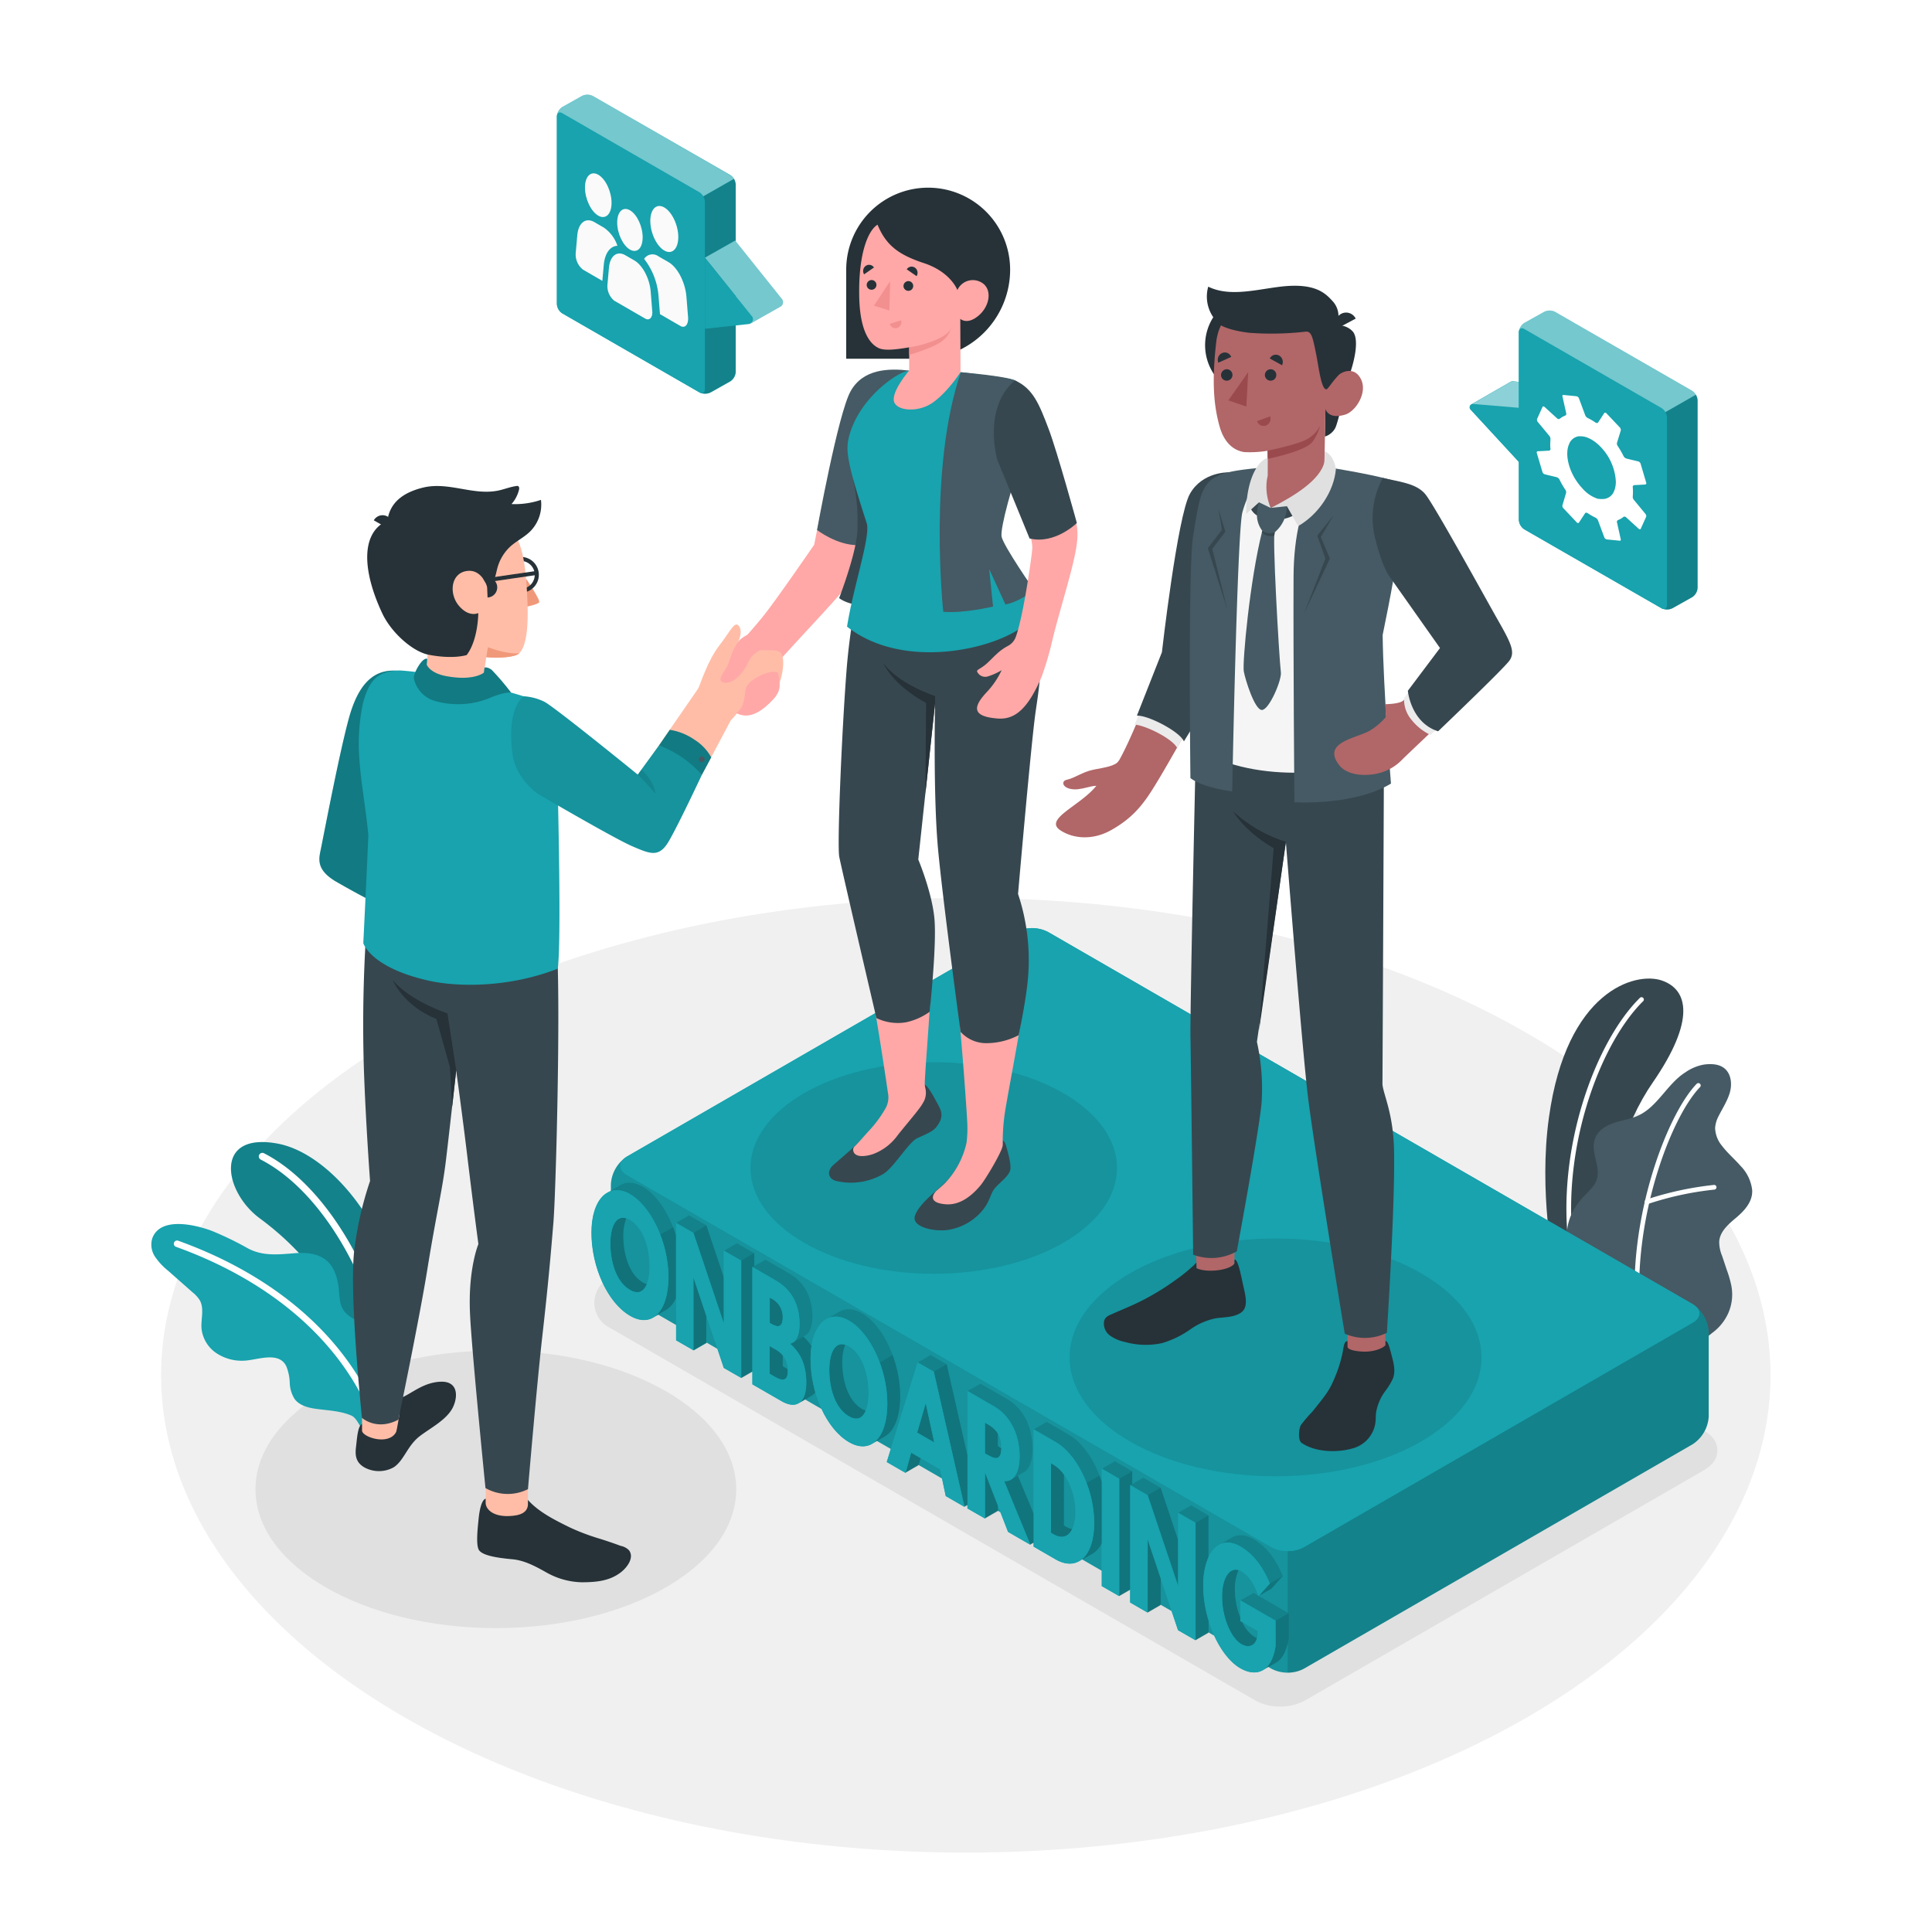 <svg class="animated" id="freepik_stories-onboarding" xmlns="http://www.w3.org/2000/svg" viewBox="0 0 500 500" version="1.1" xmlns:xlink="http://www.w3.org/1999/xlink" xmlns:svgjs="http://svgjs.com/svgjs"><style>svg#freepik_stories-onboarding:not(.animated) .animable {opacity: 0;}svg#freepik_stories-onboarding.animated #freepik--Plants--inject-4 {animation: 1.5s Infinite  linear wind;animation-delay: 0s;}svg#freepik_stories-onboarding.animated #freepik--speech-bubbles--inject-4 {animation: 1s 1 forwards ease-in zoomIn;animation-delay: 0s;}svg#freepik_stories-onboarding.animated #freepik--character-2--inject-4 {animation: 1.5s Infinite  linear floating;animation-delay: 0.5s;}svg#freepik_stories-onboarding.animated #freepik--characters-shaking-hands--inject-4 {animation: 1.5s Infinite  linear floating;animation-delay: 0s;}            @keyframes wind {                0% {                    transform: rotate( 0deg );                }                25% {                    transform: rotate( 1deg );                }                75% {                    transform: rotate( -1deg );                }            }                    @keyframes zoomIn {                0% {                    opacity: 0;                    transform: scale(0.5);                }                100% {                    opacity: 1;                    transform: scale(1);                }            }                    @keyframes floating {                0% {                    opacity: 1;                    transform: translateY(0px);                }                50% {                    transform: translateY(-10px);                }                100% {                    opacity: 1;                    transform: translateY(0px);                }            }        </style><g id="freepik--Floor--inject-4" class="animable" style="transform-origin: 249.95px 355.92px;"><ellipse id="freepik--floor--inject-4" cx="249.95" cy="355.92" rx="208.26" ry="123.53" style="fill: rgb(240, 240, 240); transform-origin: 249.95px 355.92px;" class="animable"></ellipse></g><g id="freepik--Shadows--inject-4" class="animable" style="transform-origin: 255.285px 356.256px;"><ellipse id="freepik--Shadow--inject-4" cx="128.33" cy="385.43" rx="62.21" ry="35.92" style="fill: rgb(224, 224, 224); transform-origin: 128.33px 385.43px;" class="animable"></ellipse><path id="freepik--shadow--inject-4" d="M331.32,441.66a13.29,13.29,0,0,1-6.54-1.63L157.94,343.7a7.26,7.26,0,0,1,0-13.09l100.67-58.12a13.88,13.88,0,0,1,13.09,0l166.84,96.32c2.62,1.51,5.91,2.95,5.91,6.55s-3.29,5-5.91,6.54L337.87,440A13.33,13.33,0,0,1,331.32,441.66Z" style="fill: rgb(224, 224, 224); transform-origin: 299.136px 356.256px;" class="animable"></path></g><g id="freepik--Plants--inject-4" class="animable" style="transform-origin: 246.319px 311.292px;"><g id="freepik--plants--inject-4" class="animable" style="transform-origin: 426.697px 300.676px;"><path d="M414.49,334.88l-12.33-7.11s-4-19.24-1.3-38.54c4.53-32.89,22.39-37.81,29.21-35.48s8.83,10.25-2.41,26.51C421,289.85,412.92,309.82,414.49,334.88Z" style="fill: rgb(55, 71, 79); transform-origin: 417.781px 294.067px;" id="el4btuuufc8mu" class="animable"></path><path d="M406.74,324.13h.08a.62.62,0,0,0,.52-.69c-3.59-25.32,6.5-53.11,17.91-64.34a.6.6,0,0,0,0-.85.59.59,0,0,0-.85,0c-11.62,11.43-21.91,39.68-18.27,65.37A.6.6,0,0,0,406.74,324.13Z" style="fill: rgb(255, 255, 255); transform-origin: 415.406px 291.1px;" id="elq1tm0tyyof" class="animable"></path><path d="M437.34,348c1.38.69,5-2.45,6-3.21a12.78,12.78,0,0,0,4-5.1,12,12,0,0,0,.67-7.24,28,28,0,0,0-1.11-3.77L445.67,325a9.19,9.19,0,0,1-.74-3.7c.18-2.56,2.34-4.45,4.3-6.09,2.17-1.82,4.41-4.18,4.23-7.23a10.7,10.7,0,0,0-3-6.24c-1.55-1.77-3.37-3.31-4.8-5.19a7.58,7.58,0,0,1-1.79-4.66,7.85,7.85,0,0,1,.88-3c1-2,2.29-3.94,2.92-6.11s.38-4.83-1.36-6.27c-1.44-1.18-3.48-1.24-5.32-1a12.1,12.1,0,0,0-4.8,2c-4.69,2.95-7.15,8.84-12.18,11.18-1.94.91-4.1,1.2-6.14,1.86s-4.09,1.82-4.95,3.79c-1.87,4.31,2.55,8.42-.58,12.61-1,1.3-2.23,2.35-3.26,3.59-2.91,3.52-4.2,7.21-3.38,12.92a14.29,14.29,0,0,0,6.49,10.12S437.13,347.88,437.34,348Z" style="fill: rgb(69, 90, 100); transform-origin: 429.464px 311.748px;" id="eljqko3m9civr" class="animable"></path><path d="M424,341.08h0a.61.61,0,0,0,.55-.66c-2.28-23.89,7.59-50.93,15.39-59.05a.61.61,0,1,0-.88-.84c-7.95,8.28-18,35.77-15.71,60A.6.6,0,0,0,424,341.08Z" style="fill: rgb(255, 255, 255); transform-origin: 431.58px 310.695px;" id="eltb5w53m5dnf" class="animable"></path><path d="M426.27,311.6l.18,0a81.15,81.15,0,0,1,17.23-3.73.61.61,0,0,0,.54-.66.59.59,0,0,0-.65-.55,82.9,82.9,0,0,0-17.54,3.8.61.61,0,0,0-.35.78A.59.59,0,0,0,426.27,311.6Z" style="fill: rgb(255, 255, 255); transform-origin: 434.932px 309.129px;" id="el0717r5nao9n4" class="animable"></path></g><g id="freepik--plants--inject-4" class="animable" style="transform-origin: 71.821px 332.449px;"><path d="M96.1,368.34l7.81-2.81a123.17,123.17,0,0,0-.53-28.18C100.21,316.37,85,298.52,72,296c-16.76-3.22-14.2,12.35-4.77,19.3C82.27,326.39,93.79,343,96.1,368.34Z" style="fill: rgb(24, 163, 174); transform-origin: 82.126px 331.954px;" id="elv7khrh5xeb" class="animable"></path><g id="eltfsmjkbd149"><g style="opacity: 0.2; transform-origin: 82.126px 331.954px;" class="animable"><path d="M96.1,368.34l7.81-2.81a123.17,123.17,0,0,0-.53-28.18C100.21,316.37,85,298.52,72,296c-16.76-3.22-14.2,12.35-4.77,19.3C82.27,326.39,93.79,343,96.1,368.34Z" id="elztxaibqv81m" class="animable" style="transform-origin: 82.126px 331.954px;"></path></g></g><path d="M99.93,367.37l-.09,0a.91.91,0,0,1-.7-1.09c4.19-19.2-10.7-55.43-31.66-66.18a.92.92,0,0,1,.84-1.64c21.6,11.08,36.93,48.43,32.61,68.21A.92.92,0,0,1,99.93,367.37Z" style="fill: rgb(255, 255, 255); transform-origin: 84.32px 332.868px;" id="elqmzmaorjjka" class="animable"></path><path d="M101.09,366.54c.38-2.27.61-5.61.68-6.43a21.16,21.16,0,0,0-1-8.58,16.81,16.81,0,0,0-6.89-8.85c-1.76-1.09-3.83-1.9-5-3.64-1-1.5-1-3.38-1.17-5.15-.27-2.9-1.09-6-3.35-7.8s-5.39-2-8.27-1.74c-4.15.32-8,.77-11.85-1.23a83.42,83.42,0,0,0-9.42-4.57c-4.09-1.54-13.3-3.83-15.41,1.92a5.61,5.61,0,0,0,.71,4.76,16.4,16.4,0,0,0,3.38,3.63l6.31,5.57a8.15,8.15,0,0,1,1.91,2.11c1.2,2.18.23,4.88.44,7.36A8.77,8.77,0,0,0,56,350.19a11.81,11.81,0,0,0,7.19,1.95c3.38-.13,9-2.57,10.92,1.48a12.73,12.73,0,0,1,.88,4.3,8.25,8.25,0,0,0,1.28,4.17c1.3,1.72,3.62,2.27,5.76,2.55,3,.4,6.08.51,8.86,1.69,1.14.48,1.83,2,2.48,3C95.48,368.59,97.82,367.81,101.09,366.54Z" style="fill: rgb(24, 163, 174); transform-origin: 70.511px 343.052px;" id="el83nhetxozk4" class="animable"></path><path d="M97.4,368.66a.85.85,0,0,1-.71-.54c-7.64-20.19-25.81-36.33-51.16-45.45a.84.84,0,0,1,.57-1.58c25.82,9.29,44.34,25.78,52.16,46.44a.85.85,0,0,1-.49,1.08A1,1,0,0,1,97.4,368.66Z" style="fill: rgb(255, 255, 255); transform-origin: 71.651px 344.854px;" id="el2heflh4ox6i" class="animable"></path></g></g><g id="freepik--Platform--inject-4" class="animable" style="transform-origin: 297.63px 336.537px;"><g id="freepik--Bench--inject-4" class="animable" style="transform-origin: 297.63px 336.537px;"><path d="M329.09,431.89,162.25,335.56a9.17,9.17,0,0,1-4.15-7.19V306.5a9.17,9.17,0,0,1,4.15-7.19l100.67-58.12a9.13,9.13,0,0,1,8.3,0l166.84,96.32a9.17,9.17,0,0,1,4.15,7.19v21.87a9.17,9.17,0,0,1-4.15,7.19L337.39,431.89A9.19,9.19,0,0,1,329.09,431.89Z" style="fill: rgb(24, 163, 174); transform-origin: 300.155px 336.536px;" id="eldv9a1co6my" class="animable"></path><g id="elnnx0n59aok"><path d="M442.21,344.7v21.88a9.16,9.16,0,0,1-4.15,7.18L337.39,431.88a8.44,8.44,0,0,1-4.15,1V401.42a8.52,8.52,0,0,0,4.15-1L438.06,342.3c2.15-1.24,2.29-3.19.42-4.52A9.23,9.23,0,0,1,442.21,344.7Z" style="opacity: 0.2; transform-origin: 387.725px 385.331px;" class="animable"></path></g><g id="elmsfo4vk56x"><path d="M333.24,401.42v31.46a8.41,8.41,0,0,1-4.15-1L162.25,335.56a9.14,9.14,0,0,1-4.15-7.18V306.49a9.26,9.26,0,0,1,3.73-6.91c-1.86,1.33-1.71,3.28.42,4.52l166.85,96.33A8.52,8.52,0,0,0,333.24,401.42Z" style="opacity: 0.1; transform-origin: 245.67px 366.231px;" class="animable"></path></g><path d="M438.06,342.3,337.39,400.43a9.19,9.19,0,0,1-8.3,0L162.25,304.1c-2.29-1.32-2.29-3.47,0-4.79l100.67-58.12a9.13,9.13,0,0,1,8.3,0l166.84,96.32C440.35,338.83,440.35,341,438.06,342.3Z" style="fill: rgb(24, 163, 174); transform-origin: 300.155px 320.806px;" id="elu2mb2jfo3c" class="animable"></path><path d="M223.07,339.83c-2.19-1.27-4.23-1.32-5.89-.35-.56.32-2.89,1.64-3.49,2-1.81,1.12-3.14,3.48-3.66,6.84a11.89,11.89,0,0,0-2.12-2.44l.6-.34c1.2-.7,1.77-2.46,1.77-4.83,0-5.78-2.68-9.28-6.08-11.24L198.08,326l-2.87,1.65v-3.31l-4.5-2.59-3.36,1.94v7l-4.53-13.52-4.5-2.59L175,316.48v3.28c-1.72-5.65-4.9-10.54-8.55-12.65a5.68,5.68,0,0,0-5.79-.39v0l-.13.07h0l-3.29,1.89c-1.71.84-4.11,3.87-4.11,10.38,0,8.87,4.12,18.13,10,21.5,2.27,1.31,4.3,1.38,5.93.43.56-.33,2.74-1.59,3.28-1.89a6.67,6.67,0,0,0,2.7-3.15v10.94l4.5,2.59,3.36-1.94v-7L187.35,354l4.5,2.59,2.87-1.65v3.31l7.49,4.32c1.84,1.07,3.33,1.23,4.41.62.59-.32,2.86-1.65,3.42-2a3,3,0,0,0,1-.91c1.63,5.71,4.78,10.66,8.71,12.94,2.19,1.26,4.16,1.36,5.76.52.63-.33,2.9-1.69,3.44-2,2.51-1.37,4.09-5.11,4.09-10.52C233,352.41,228.55,343,223.07,339.83Zm-55.67-7.5a5.12,5.12,0,0,1-1-.43c-3.68-2.13-5.09-7.47-5.09-12a12.23,12.23,0,0,1,.76-4.6,4.19,4.19,0,0,1,1,.42c3.49,2,5.07,7.46,5.07,12A12.85,12.85,0,0,1,167.4,332.33Zm35.18,21.26v-2.86a5.89,5.89,0,0,1,1.32,3.63Zm21.48,11.46a4.64,4.64,0,0,1-1-.44c-3.68-2.12-5.09-7.47-5.09-12a12.23,12.23,0,0,1,.76-4.6,5.27,5.27,0,0,1,1,.42c3.5,2,5.07,7.46,5.07,12A12.9,12.9,0,0,1,224.06,365.05Z" style="fill: rgb(24, 163, 174); transform-origin: 193.085px 340.196px;" id="eldcyp2j5h9du" class="animable"></path><path d="M325.75,413l3.28-1.86L332,407.9c-1.72-4.2-4.13-7.59-7.6-9.59-2.07-1.19-3.93-1.28-5.45-.48-.63.34-3,1.71-3.56,2.05a6.81,6.81,0,0,0-2.59,3.13V392.17l-4.5-2.6-3.36,1.94v7L300.38,385l-4.5-2.59L293,384.08v-3.32l-4.49-2.59-3.36,1.93v3.49c-1.75-5.53-5-10.23-8.58-12.32l-5.72-3.3-3.35,1.94v21.94l-4.1-9.94L265,381c1.39-.78,2.24-2.8,2.24-6.1,0-6-2.78-10.63-6.44-12.74l-7.05-4.07L250.38,360v16.62L245,353l-4.16-2.4-3.36,1.94-8,25.79,4.83,2.79,3.36-1.94.53-1.9,5.08,2.94,1.46,6.91,4.83,2.79.77-.44v.89l4.5,2.59,3.36-1.94v-1.43l2.66,6.85,5.72,3.3.89-.51v1l5.71,3.31c2.24,1.29,4.33,1.41,6,.49l3.48-2a6.52,6.52,0,0,0,2.45-2.81v11.24l4.49,2.59,2.87-1.65v3.31l4.5,2.6,3.36-1.94v-7l4.53,13.51,4.5,2.6,3.36-1.94v-3.23c1.68,5.55,4.73,10.39,8.24,12.42,2,1.16,4.11,1.48,5.8.52.57-.32,2.72-1.6,3.26-1.89,1.61-.85,2.88-2.82,3.41-6.29v-6.59Zm-67-38.56-.52-.31V371a6.88,6.88,0,0,1,.89,3.63v.09Zm16.6,7.14a17.22,17.22,0,0,1,3,9.75,10.34,10.34,0,0,1-.83,4.36,4.8,4.8,0,0,1-1.44-.55l-.69-.41Zm50.19,40.53a7.07,7.07,0,0,1-.2,1.77,3.84,3.84,0,0,1-.72-.33,8.76,8.76,0,0,1-3.08-3.75Zm-1.18-9.91L321,414.17v4.43a20.14,20.14,0,0,1-1.4-7.27,11.82,11.82,0,0,1,.93-5,4.09,4.09,0,0,1,.73.31c1.72,1,3.21,2.9,4.35,6.29Z" style="fill: rgb(24, 163, 174); transform-origin: 281.455px 391.708px;" id="elqfbqm9yr32f" class="animable"></path><g id="elr3vmhwt8uw8"><path d="M219.71,341.77c5.48,3.16,9.93,12.58,9.93,21.45,0,5.41-1.58,9.15-4.1,10.52.71-.38,2.85-1.65,3.37-1.94,2.51-1.37,4.09-5.11,4.09-10.52,0-8.87-4.45-18.29-9.93-21.45-2.19-1.27-4.23-1.32-5.89-.35-.56.32-2.89,1.64-3.49,2h0C215.35,340.45,217.45,340.46,219.71,341.77Z" style="opacity: 0.2; transform-origin: 223.345px 356.274px;" class="animable"></path></g><g id="elhd4sz4dp3r"><path d="M202.58,353.59v-2.86a7.51,7.51,0,0,0-2-1.57l-1.41-.81v7.18l1.41.81c2.13,1.23,3.3.91,3.3-1.48,0-.18,0-.34,0-.51Z" style="opacity: 0.3; transform-origin: 201.525px 352.696px;" class="animable"></path></g><g id="elkaonhw59x8"><polygon points="187.31 342.46 187.35 342.49 187.35 330.65 182.82 317.14 178.32 314.55 174.97 316.49 179.46 319.08 187.31 342.46" style="opacity: 0.2; transform-origin: 181.16px 328.52px;" class="animable"></polygon></g><g id="ellb14oswwduj"><polygon points="179.46 319.08 182.82 317.14 187.35 330.65 187.35 342.49 179.46 319.08" style="opacity: 0.1; transform-origin: 183.405px 329.815px;" class="animable"></polygon></g><g id="elgk1my20dwhp"><path d="M202.57,340.85a5.27,5.27,0,0,0-3-4.82l-.36-.2v6.55l.36.21C201.51,343.71,202.57,343.39,202.57,340.85Z" style="opacity: 0.3; transform-origin: 200.89px 339.517px;" class="animable"></path></g><g id="eljio9stx703h"><path d="M210,348.34a11.31,11.31,0,0,0-2.11-2.44l.62-.36c1.18-.7,1.75-2.45,1.75-4.81,0-5.78-2.68-9.28-6.08-11.24L198.08,326l-2.87,1.65v-3.31l-4.5-2.59-3.36,1.94,4.5,2.59v30.38h0l2.87-1.65V327.89l6.12,3.54c3.4,2,6.08,5.45,6.08,11.24,0,2.79-.79,4.73-2.47,5.09,2.47,2.09,4.21,5.19,4.21,10.09,0,2.78-.73,4.65-2.07,5.38l0,0c.59-.32,2.86-1.65,3.42-2a3,3,0,0,0,1-.91,31.36,31.36,0,0,1-1.23-8.57A22.56,22.56,0,0,1,210,348.34Z" style="opacity: 0.2; transform-origin: 199.18px 342.49px;" class="animable"></path></g><g id="elu8th6sv1kpd"><path d="M223.07,364.61c-3.68-2.12-5.09-7.47-5.09-12a12.23,12.23,0,0,1,.76-4.6c.15.05.3.1.46.17-3.11-1.37-4.58,2.08-4.58,6.37,0,4.53,1.41,9.88,5.09,12,2.19,1.26,3.59.39,4.35-1.5A4.64,4.64,0,0,1,223.07,364.61Z" style="opacity: 0.3; transform-origin: 219.34px 357.509px;" class="animable"></path></g><g id="eljldlfrul8rn"><path d="M166.41,307.11c-2.15-1.24-4.14-1.31-5.78-.41h0l-.19.11-3.21,1.84a5,5,0,0,1,1.77-.59,6.5,6.5,0,0,1,4.07,1c5.47,3.17,9.92,12.58,9.92,21.46,0,5.36-1.56,9.08-4,10.48l0,0c.56-.33,2.73-1.59,3.27-1.89a6.68,6.68,0,0,0,2.71-3.15V319.75C173.24,314.1,170.05,309.21,166.41,307.11Z" style="opacity: 0.2; transform-origin: 166.1px 323.546px;" class="animable"></path></g><g id="eld7k7cc3zav7"><path d="M161.32,319.9a12.23,12.23,0,0,1,.76-4.6,4,4,0,0,1,.45.16c-3.11-1.36-4.57,2.08-4.57,6.38,0,4.53,1.41,9.87,5.09,12,2.18,1.26,3.58.38,4.35-1.51a5.12,5.12,0,0,1-1-.43C162.73,329.77,161.32,324.43,161.32,319.9Z" style="opacity: 0.3; transform-origin: 162.68px 324.794px;" class="animable"></path></g><g id="elyelxqj993e"><path d="M263.41,381.91,265,381c1.39-.78,2.24-2.8,2.24-6.1,0-6-2.78-10.63-6.44-12.74l-7.05-4.07L250.38,360l7.06,4.07c3.65,2.11,6.43,6.77,6.43,12.74,0,4.56-1.63,6.68-4,6.46l6.79,16.48h0l.89-.51v-7.42Z" style="opacity: 0.2; transform-origin: 258.965px 378.92px;" class="animable"></path></g><g id="elqjgsulhfion"><path d="M320.54,406.35l.33.12c-2.58-1.11-4.62,1.79-4.62,6.8s2.25,10.65,5,12.25c1.76,1,3.5.59,4.08-1.61a3.84,3.84,0,0,1-.72-.33,8.76,8.76,0,0,1-3.08-3.75l-.54-.32v-.91a20.14,20.14,0,0,1-1.4-7.27A11.82,11.82,0,0,1,320.54,406.35Z" style="opacity: 0.3; transform-origin: 320.79px 416.135px;" class="animable"></path></g><g id="elcodn46pjooq"><path d="M276.58,371.27l-5.72-3.3-3.35,1.94,5.71,3.3c5.41,3.12,9.95,12.08,9.95,20.92,0,5.42-1.69,8.9-4.24,10.09l.3-.13,3.48-2a6.52,6.52,0,0,0,2.45-2.81V383.59C283.41,378.06,280.19,373.36,276.58,371.27Z" style="opacity: 0.2; transform-origin: 276.335px 386.095px;" class="animable"></path></g><g id="elz5c0756anod"><path d="M275.36,394.76V381.61a8.75,8.75,0,0,0-2.66-2.51l-.7-.4v18l.7.4c2.14,1.24,3.84.59,4.79-1.38a4.8,4.8,0,0,1-1.44-.55Z" style="opacity: 0.3; transform-origin: 274.745px 388.216px;" class="animable"></path></g><g id="el25gtrrfm31r"><polygon points="254.88 393 254.88 393 258.24 391.06 258.24 389.63 254.88 381 254.88 393" style="opacity: 0.3; transform-origin: 256.56px 387px;" class="animable"></polygon></g><g id="eli03rugdkw4f"><polygon points="297.02 386.95 304.86 410.34 304.91 410.37 304.91 398.53 300.38 385.01 295.88 382.42 293.01 384.08 293.01 380.76 288.52 378.17 285.16 380.11 289.65 382.7 289.65 413.08 289.65 413.08 292.52 411.43 292.52 384.36 297.02 386.95" style="opacity: 0.2; transform-origin: 295.035px 395.625px;" class="animable"></polygon></g><g id="elgf0rpjm8qf"><polygon points="235.81 375.92 234.35 381.15 234.35 381.15 237.71 379.22 238.24 377.32 235.81 375.92" style="opacity: 0.3; transform-origin: 236.295px 378.535px;" class="animable"></polygon></g><g id="elr3hur10s6ks"><polygon points="239.54 363.16 237.34 370.73 241.79 373.3 239.59 363.19 239.54 363.16" style="opacity: 0.3; transform-origin: 239.565px 368.23px;" class="animable"></polygon></g><g id="elimyisprkqnh"><polygon points="297.02 398.48 297.02 417.33 297.02 417.34 300.38 415.4 300.38 408.38 297.07 398.51 297.02 398.48" style="opacity: 0.3; transform-origin: 298.7px 407.91px;" class="animable"></polygon></g><g id="ele0h5u78517m"><path d="M312.77,403V392.17l-4.5-2.6-3.36,1.94,4.5,2.6v30.38h0l3.36-1.94v-3.23a30.78,30.78,0,0,1-1.37-8.86A17.92,17.92,0,0,1,312.77,403Z" style="opacity: 0.2; transform-origin: 308.84px 407.03px;" class="animable"></path></g><g id="elm1r95jmdxu7"><polygon points="245.01 353.05 240.84 350.64 237.49 352.58 241.65 354.98 249.61 389.96 249.61 389.96 250.38 389.52 250.38 376.65 245.01 353.05" style="opacity: 0.2; transform-origin: 243.935px 370.3px;" class="animable"></polygon></g><g id="elra5vaxgowyn"><path d="M258.24,374.16V371a7.4,7.4,0,0,0-2.84-2.5l-.52-.3v8l.52.3c1.68,1,3.69,2,3.73-1.73l-.37-.2Z" style="opacity: 0.3; transform-origin: 257.005px 372.81px;" class="animable"></path></g><g id="elg91y0x2zmys"><path d="M325.75,413l3.28-1.86L332,407.9c-1.72-4.2-4.13-7.59-7.6-9.59-2.07-1.19-3.93-1.28-5.45-.48-.57.31-2.57,1.47-3.36,1.93,1.53-.8,3.38-.7,5.45.49,3.47,2,5.88,5.39,7.6,9.58l-2.94,3.28a1,1,0,0,1-.05-.16l-1.25-.72L321,414.17l9.11,5.26V426c-.52,3.44-1.78,5.41-3.37,6.27l.06,0c.57-.32,2.72-1.6,3.26-1.89,1.61-.85,2.88-2.82,3.41-6.29v-6.59Z" style="opacity: 0.2; transform-origin: 324.53px 414.789px;" class="animable"></path></g><g id="ele26k9k0jsqb"><path d="M175,335.93V319.75c-.22-.74-.48-1.47-.75-2.18l-3.36,1.92a31,31,0,0,1,2.13,11c0,5.36-1.56,9.08-4,10.48l0,0c.56-.33,2.74-1.59,3.28-1.89A6.67,6.67,0,0,0,175,335.93Z" style="opacity: 0.1; transform-origin: 172.01px 329.27px;" class="animable"></path></g><g id="elqyw64bhsw3l"><polygon points="191.85 326.23 195.21 324.29 195.21 327.6 194.72 327.89 194.72 354.95 191.85 356.61 191.85 326.23" style="opacity: 0.1; transform-origin: 193.53px 340.45px;" class="animable"></polygon></g><g id="el9c3asqrsqns"><polygon points="241.65 354.98 245.01 353.05 250.38 376.65 250.38 389.52 249.61 389.96 241.65 354.98" style="opacity: 0.1; transform-origin: 246.015px 371.505px;" class="animable"></polygon></g><g id="elzhjj7zhjvm"><path d="M263.41,381.91l-1.71,1a2.65,2.65,0,0,1-1.87.4l6.79,16.48.89-.51v-7.42Z" style="opacity: 0.1; transform-origin: 263.67px 390.85px;" class="animable"></path></g><g id="elwof1o5lrp3b"><polygon points="293.01 380.76 289.65 382.7 289.65 413.08 292.52 411.43 292.52 384.36 293.01 384.08 293.01 380.76" style="opacity: 0.1; transform-origin: 291.33px 396.92px;" class="animable"></polygon></g><g id="ellzp45iviom"><polygon points="297.02 386.95 300.38 385.01 304.91 398.53 304.91 410.37 297.02 386.95" style="opacity: 0.1; transform-origin: 300.965px 397.69px;" class="animable"></polygon></g><g id="elpekzf7ams7"><polygon points="328.61 409.83 331.97 407.89 329.03 411.17 325.67 413.11 328.61 409.83" style="opacity: 0.1; transform-origin: 328.82px 410.5px;" class="animable"></polygon></g><g id="el5xkds0beibc"><path d="M330.12,426c-.52,3.44-1.78,5.41-3.37,6.27l.06,0c.57-.32,2.72-1.6,3.26-1.89,1.61-.85,2.88-2.82,3.41-6.29v-6.59l-3.36,1.94Z" style="opacity: 0.1; transform-origin: 330.115px 424.885px;" class="animable"></path></g><g id="elobnflpsefd"><path d="M283.17,394.13c0,5.42-1.69,8.9-4.24,10.09l.3-.13,3.48-2a6.52,6.52,0,0,0,2.45-2.81V383.59c-.19-.59-.39-1.17-.61-1.73l-3.36,1.93A29.24,29.24,0,0,1,283.17,394.13Z" style="opacity: 0.1; transform-origin: 282.045px 393.04px;" class="animable"></path></g><g id="elo2tjoxa6e8c"><path d="M233,361.28a31,31,0,0,0-2-10.59l-3.36,1.94a31,31,0,0,1,2,10.59c0,5.41-1.58,9.15-4.1,10.52.71-.38,2.85-1.65,3.37-1.94C231.42,370.43,233,366.69,233,361.28Z" style="opacity: 0.1; transform-origin: 229.27px 362.215px;" class="animable"></path></g><g id="eln8lwf5ujvtf"><path d="M208.66,357.85c0,2.78-.73,4.65-2.07,5.38l0,0c.59-.32,2.86-1.65,3.42-2a3,3,0,0,0,1-.91,31.36,31.36,0,0,1-1.23-8.57,22.56,22.56,0,0,1,.25-3.41,11.31,11.31,0,0,0-2.11-2.44l-2.71,1.57-.1,0a.61.61,0,0,1-.14.07,1.73,1.73,0,0,1-.51.18C206.92,349.85,208.66,353,208.66,357.85Z" style="opacity: 0.1; transform-origin: 207.735px 354.565px;" class="animable"></path></g><g id="el1edftyi284q"><polygon points="179.46 330.61 179.46 349.46 179.46 349.46 182.82 347.52 182.82 340.51 179.51 330.63 179.46 330.61" style="opacity: 0.3; transform-origin: 181.14px 340.035px;" class="animable"></polygon></g><g id="elhqdhrfvdsyc"><path d="M309.41,394.11v30.38l3.36-1.94v-3.23a30.78,30.78,0,0,1-1.37-8.86,17.92,17.92,0,0,1,1.37-7.45V392.17Z" style="opacity: 0.1; transform-origin: 311.09px 408.33px;" class="animable"></path></g><path d="M163.05,309.05c5.48,3.17,9.93,12.58,9.93,21.46s-4.26,13.3-9.93,10c-5.83-3.37-10-12.63-10-21.5S157.62,305.92,163.05,309.05Zm0,24.79c3.59,2.07,5.07-1.6,5.07-6.13s-1.58-10-5.07-12-5.09,1.59-5.09,6.12S159.37,331.71,163.05,333.84Z" style="fill: rgb(24, 163, 174); transform-origin: 163.015px 324.812px;" id="elp3fw5207br" class="animable"></path><path d="M179.46,349.46l-4.5-2.59V316.48l4.5,2.6,7.84,23.38,0,0V323.64l4.5,2.59v30.38l-4.5-2.59-7.84-23.39,0,0Z" style="fill: rgb(24, 163, 174); transform-origin: 183.38px 336.545px;" id="el8c7r85klras" class="animable"></path><path d="M200.84,331.43c3.4,2,6.08,5.45,6.08,11.24,0,2.79-.79,4.73-2.47,5.09,2.47,2.09,4.21,5.19,4.21,10.09s-2.36,7.11-6.45,4.74l-7.49-4.32V327.89Zm-1.26,11.16c1.93,1.12,3,.8,3-1.74a5.27,5.27,0,0,0-3-4.82l-.36-.2v6.55Zm1,13.75c2.13,1.23,3.3.91,3.3-1.48a6,6,0,0,0-3.3-5.7l-1.41-.81v7.18Z" style="fill: rgb(24, 163, 174); transform-origin: 201.69px 345.718px;" id="el7du0q3trsu" class="animable"></path><path d="M219.71,341.77c5.48,3.16,9.93,12.58,9.93,21.45s-4.26,13.31-9.93,10c-5.83-3.36-9.94-12.63-9.94-21.5S214.29,338.63,219.71,341.77Zm0,24.78c3.59,2.07,5.07-1.6,5.07-6.13s-1.57-10-5.07-12-5.09,1.59-5.09,6.12S216,364.43,219.71,366.55Z" style="fill: rgb(24, 163, 174); transform-origin: 219.705px 357.526px;" id="el1i2ugb7erli" class="animable"></path><path d="M249.61,390l-4.83-2.79-1.46-6.91-7.51-4.34-1.46,5.24-4.83-2.79,8-25.79,4.16,2.4Zm-10-26.77-.05,0-2.2,7.57,4.45,2.57Z" style="fill: rgb(24, 163, 174); transform-origin: 239.565px 371.31px;" id="elg4vaxllf5pq" class="animable"></path><path d="M257.44,364.1c3.65,2.11,6.43,6.77,6.43,12.74,0,4.56-1.63,6.68-4,6.46l6.79,16.48-5.72-3.3-6-15.48v12l-4.5-2.59V360Zm-2,12.3c1.7,1,3.73,2,3.73-1.82s-2-5.15-3.73-6.13l-.52-.3v8Z" style="fill: rgb(24, 163, 174); transform-origin: 258.55px 379.89px;" id="elihong2z60c" class="animable"></path><path d="M273.22,373.21c5.41,3.12,9.95,12.08,9.95,20.92s-4.52,12.6-9.95,9.46l-5.71-3.3V369.91Zm-.52,23.89c3.32,1.92,5.59-.67,5.62-5.74S276,381,272.7,379.1l-.7-.4v18Z" style="fill: rgb(24, 163, 174); transform-origin: 275.34px 387.297px;" id="elavodo8ahjd6" class="animable"></path><path d="M289.65,413.08l-4.49-2.59V380.1l4.49,2.6Z" style="fill: rgb(24, 163, 174); transform-origin: 287.405px 396.59px;" id="elzia1qi5vcw" class="animable"></path><path d="M297,417.34l-4.5-2.6V384.36L297,387l7.84,23.39.05,0V391.51l4.5,2.6v30.38l-4.5-2.6-7.84-23.38-.05,0Z" style="fill: rgb(24, 163, 174); transform-origin: 300.945px 404.425px;" id="elzolllglzvxa" class="animable"></path><path d="M330.12,426c-1.08,7.08-5.24,8-9.11,5.72-5.31-3.07-9.61-12.59-9.61-21.28s4.06-13.41,9.61-10.21c3.47,2,5.88,5.39,7.6,9.58l-2.94,3.28c-1.15-3.5-2.65-5.44-4.4-6.45-2.77-1.6-5,1.34-5,6.61s2.25,10.65,5,12.25c2.16,1.24,4.28.33,4.28-3.39L321,419.51v-5.34l9.11,5.26Z" style="fill: rgb(24, 163, 174); transform-origin: 320.76px 416.027px;" id="el9g2cqh7vkb" class="animable"></path></g><g id="freepik--shadow--inject-4"><ellipse cx="241.65" cy="302.27" rx="47.42" ry="27.38" style="opacity: 0.1; transform-origin: 241.65px 302.27px;" class="animable"></ellipse></g><g id="freepik--shadow--inject-4"><ellipse cx="330.11" cy="351.29" rx="53.29" ry="30.77" style="opacity: 0.1; transform-origin: 330.11px 351.29px;" class="animable"></ellipse></g></g><g id="freepik--speech-bubbles--inject-4" class="animable animator-active" style="transform-origin: 291.735px 91.128px;"><g id="freepik--speach-bubble--inject-4" class="animable" style="transform-origin: 173.384px 63.203px;"><path d="M153.46,24.85,189,45.29a3.14,3.14,0,0,1,1.42,2.46V96.28a3.09,3.09,0,0,1-1.43,2.44l-5.07,2.85a3.21,3.21,0,0,1-2.85,0L145.54,81.11a3.11,3.11,0,0,1-1.42-2.46V30.12a3.1,3.1,0,0,1,1.42-2.44l5.08-2.85A3.16,3.16,0,0,1,153.46,24.85Z" style="fill: rgb(24, 163, 174); transform-origin: 167.27px 63.203px;" id="el67pewttqi4w" class="animable"></path><path d="M182.44,100.73V52.2A3.11,3.11,0,0,0,181,49.75L145.54,29.3c-.79-.45-1.42-.08-1.42.82V78.65a3.11,3.11,0,0,0,1.42,2.46L181,101.55C181.81,102,182.44,101.64,182.44,100.73Z" style="fill: rgb(24, 163, 174); transform-origin: 163.28px 65.426px;" id="elv9tqsgx2ws" class="animable"></path><g id="elc9ezykq9mp"><path d="M181,101.55a3.24,3.24,0,0,0,2.85,0l5.07-2.85a3.09,3.09,0,0,0,1.43-2.44V47.74a3,3,0,0,0-.45-1.44L182,50.81a2.84,2.84,0,0,1,.42,1.39v48.53C182.44,101.56,181.86,102,181,101.55Z" style="opacity: 0.2; transform-origin: 185.675px 74.09px;" class="animable"></path></g><g id="elu19q71ttdq9"><path d="M144.14,29.86c.11-.71.69-1,1.4-.56L181,49.75a2.84,2.84,0,0,1,1,1.06l7.91-4.51a2.88,2.88,0,0,0-1-1L153.46,24.84a3.16,3.16,0,0,0-2.84,0l-5.08,2.85A3.12,3.12,0,0,0,144.14,29.86Z" style="fill: rgb(255, 255, 255); opacity: 0.4; transform-origin: 167.025px 37.657px;" class="animable"></path></g><path d="M194.25,83.74c.89-.53,7.56-4.29,7.78-4.41a1.32,1.32,0,0,0,.28-2L190.25,62.26l-7.81,4.43L194.5,81.75A1.35,1.35,0,0,1,194.25,83.74Z" style="fill: rgb(24, 163, 174); transform-origin: 192.544px 73px;" id="eld2iqy3pag04" class="animable"></path><g id="el6guehfasozl"><path d="M194.25,83.74c.89-.53,7.56-4.29,7.78-4.41a1.32,1.32,0,0,0,.28-2L190.25,62.26l-7.81,4.43L194.5,81.75A1.35,1.35,0,0,1,194.25,83.74Z" style="fill: rgb(255, 255, 255); opacity: 0.4; transform-origin: 192.544px 73px;" class="animable"></path></g><path d="M182.44,66.7l12.06,15a1.27,1.27,0,0,1-.81,2.17l-11.25,1.22Z" style="fill: rgb(24, 163, 174); transform-origin: 188.658px 75.895px;" id="eltnm5hpae7pi" class="animable"></path><path d="M159.73,57.59c0-2.8,1.48-4.22,3.3-3.17s3.29,4.17,3.29,7-1.47,4.22-3.29,3.17S159.73,60.39,159.73,57.59Z" style="fill: rgb(250, 250, 250); transform-origin: 163.025px 59.507px;" id="el9a2no9wup2" class="animable"></path><path d="M167,82.46l-8-4.62a4.85,4.85,0,0,1-1.79-4.18l.38-4.32c.27-3.12,2.09-4.53,4.24-3.29l2.34,1.35c2.15,1.25,4,4.75,4.24,8.19l.38,4.76C169,82.09,168.12,83.09,167,82.46Z" style="fill: rgb(250, 250, 250); transform-origin: 163.007px 74.126px;" id="elibh6sgh1j87" class="animable"></path><path d="M168.3,57.17c0-3.08,1.62-4.64,3.62-3.48s3.62,4.59,3.62,7.66-1.62,4.64-3.62,3.49S168.3,60.25,168.3,57.17Z" style="fill: rgb(250, 250, 250); transform-origin: 171.92px 59.262px;" id="el43tig2c1ocu" class="animable"></path><path d="M176.09,84.36,170.8,81.3l-.38-4.74A17.88,17.88,0,0,0,166.7,67a2.58,2.58,0,0,1,3.71-.66L173,67.83c2.36,1.37,4.35,5.21,4.65,9l.42,5.22C178.22,84,177.29,85.05,176.09,84.36Z" style="fill: rgb(250, 250, 250); transform-origin: 172.393px 75.199px;" id="ela4mgy6zwpdn" class="animable"></path><path d="M158.27,52.5c0-2.93-1.54-6.19-3.44-7.28s-3.44.38-3.44,3.31,1.54,6.18,3.44,7.28S158.27,55.43,158.27,52.5Z" style="fill: rgb(250, 250, 250); transform-origin: 154.83px 50.517px;" id="eld4d2vg2pphk" class="animable"></path><path d="M159.79,63.61c-1.87.08-3.27,1.91-3.54,5l-.36,4.08-5-2.9A5,5,0,0,1,149,65.41l.4-4.49c.28-3.27,2.18-4.73,4.42-3.44l2.45,1.42A9.28,9.28,0,0,1,159.79,63.61Z" style="fill: rgb(250, 250, 250); transform-origin: 154.385px 64.852px;" id="elharfe7s0obq" class="animable"></path></g><g id="freepik--speach-bubble--inject-4" class="animable" style="transform-origin: 409.853px 119.06px;"><path d="M403.43,113.82V99.69l-11.93-1a.82.82,0,0,0-.5.1c-.46.25-10.07,5.78-10.22,5.87a.87.87,0,0,0-.19,1.34l12.64,13.72Z" style="fill: rgb(24, 163, 174); transform-origin: 391.893px 109.202px;" id="eltql7whotbcf" class="animable"></path><path d="M393.23,119.68,380.59,106a.87.87,0,0,1,.71-1.46l11.93,1Z" style="fill: rgb(24, 163, 174); transform-origin: 386.793px 112.108px;" id="ele5o3k3j4c3c" class="animable"></path><path d="M403.42,99.69l-10.19,5.86-11.93-1a.91.91,0,0,0-.41.06c.95-.56,9.68-5.58,10.11-5.81a.82.82,0,0,1,.5-.1Z" style="fill: rgb(24, 163, 174); transform-origin: 392.155px 102.122px;" id="elp930u50vdjd" class="animable"></path><g id="elix2ce9at1x"><path d="M403.42,99.69l-10.19,5.86-11.93-1a.91.91,0,0,0-.41.06c.95-.56,9.68-5.58,10.11-5.81a.82.82,0,0,1,.5-.1Z" style="fill: rgb(255, 255, 255); opacity: 0.5; transform-origin: 392.155px 102.122px;" class="animable"></path></g><path d="M402.43,80.7l35.49,20.44a3.17,3.17,0,0,1,1.42,2.46v48.53a3.07,3.07,0,0,1-1.43,2.44l-5.08,2.85a3.19,3.19,0,0,1-2.84,0L394.5,137a3.14,3.14,0,0,1-1.42-2.45V86a3.1,3.1,0,0,1,1.43-2.44l5.08-2.84A3.16,3.16,0,0,1,402.43,80.7Z" style="fill: rgb(24, 163, 174); transform-origin: 416.21px 119.063px;" id="elu67rqaipm6" class="animable"></path><path d="M431.41,156.59V108.05A3.14,3.14,0,0,0,430,105.6L394.5,85.15c-.78-.45-1.42-.08-1.42.82v48.54A3.14,3.14,0,0,0,394.5,137L430,157.41C430.77,157.86,431.41,157.49,431.41,156.59Z" style="fill: rgb(24, 163, 174); transform-origin: 412.245px 121.28px;" id="eldp2ed91t42r" class="animable"></path><g id="elfxc17plbv8w"><path d="M430,157.41a3.25,3.25,0,0,0,2.84,0l5.08-2.85a3.1,3.1,0,0,0,1.43-2.43V103.6a2.9,2.9,0,0,0-.46-1.45L431,106.66a2.84,2.84,0,0,1,.42,1.39v48.53C431.41,157.41,430.82,157.89,430,157.41Z" style="opacity: 0.2; transform-origin: 434.675px 129.943px;" class="animable"></path></g><g id="elajzoijilsre"><path d="M393.1,85.72c.11-.72.7-1,1.4-.57L430,105.6a3,3,0,0,1,1,1.06l7.9-4.51a2.86,2.86,0,0,0-1-1L402.43,80.7a3.19,3.19,0,0,0-2.84,0l-5.08,2.85A3.15,3.15,0,0,0,393.1,85.72Z" style="fill: rgb(255, 255, 255); opacity: 0.4; transform-origin: 416px 93.513px;" class="animable"></path></g><path d="M397.71,117.21l1.49,5a.93.93,0,0,0,.66.56l2.94.71a1.27,1.27,0,0,1,.75.55,24.39,24.39,0,0,0,1.58,2.75,1.08,1.08,0,0,1,.17.78l-.95,3.23a.87.87,0,0,0,.26.75l3.44,3.64a.43.43,0,0,0,.5.15.23.23,0,0,0,.07-.07l1.61-2.45c.11-.18.4-.16.66,0s.64.41.95.59.66.37,1,.53a1.48,1.48,0,0,1,.69.66l1.69,4.55a.89.89,0,0,0,.69.47l3.13.31a.39.39,0,0,0,.29,0h0a.28.28,0,0,0,.13-.31l-1-4.48a.5.5,0,0,1,.33-.56,4.92,4.92,0,0,0,1.36-.8.58.58,0,0,1,.7.12l3.2,2.92a.55.55,0,0,0,.35.17h0l.12,0h0a.24.24,0,0,0,.08-.09l1.43-3.15a.81.81,0,0,0-.19-.74l-3-3.64a1.23,1.23,0,0,1-.29-.79,14.84,14.84,0,0,0,0-2.58.43.43,0,0,1,.45-.44l2.69-.15c.27,0,.44-.22.36-.45l-1.48-5a.93.93,0,0,0-.66-.55l-2.94-.71a1.28,1.28,0,0,1-.75-.56,24.26,24.26,0,0,0-1.58-2.74,1.1,1.1,0,0,1-.17-.78l1-3.24a1,1,0,0,0-.27-.76l-3.44-3.63c-.2-.21-.46-.25-.58-.07l-1.6,2.44c-.11.18-.4.16-.67,0a14.41,14.41,0,0,0-1.93-1.13,1.43,1.43,0,0,1-.69-.66l-1.69-4.55a.89.89,0,0,0-.69-.47l-3.13-.31a.45.45,0,0,0-.29,0,.26.26,0,0,0-.14.31l1,4.48a.51.51,0,0,1-.32.56,4.83,4.83,0,0,0-1.37.8.57.57,0,0,1-.7-.12l-3.2-2.92c-.17-.15-.34-.2-.46-.14h0a.2.2,0,0,0-.09.09l-1.42,3.15a.85.85,0,0,0,.18.75l3,3.62a1.27,1.27,0,0,1,.29.8c0,.43-.06.88-.06,1.33s0,.83.07,1.25a.44.44,0,0,1-.46.44l-2.68.15a.53.53,0,0,0-.19,0h0A.34.34,0,0,0,397.71,117.21Zm11.78,9.14c-3.21-3.38-4.73-8.51-3.4-11.44a3.14,3.14,0,0,1,2.46-2h.12l.11,0h.14a4.93,4.93,0,0,1,2.22.48,6.52,6.52,0,0,1,.79.4,10.86,10.86,0,0,1,2.37,1.92,14,14,0,0,1,3.88,8.89,6.66,6.66,0,0,1-.05.91,5.57,5.57,0,0,1-.43,1.64,3.15,3.15,0,0,1-2.95,2h-.29l-.33,0-.27-.05-.13,0-.17,0A8.88,8.88,0,0,1,409.49,126.35Z" style="fill: rgb(255, 255, 255); transform-origin: 411.882px 121.077px;" id="el3b8ciqerew6" class="animable"></path></g></g><g id="freepik--character-2--inject-4" class="animable" style="transform-origin: 332.307px 224.75px;"><g id="freepik--Character--inject-4" class="animable" style="transform-origin: 332.307px 224.75px;"><path d="M317.9,122.25c-6.6,1.3-10.87,4.78-12.29,15.12-1.69,12.42-4.39,31.51-4.39,31.51s-8.77,24.85-13.24,30.43a30.6,30.6,0,0,1-4.26,4.07c-4.11,5.15-13.67,8.58-9.33,11.48,3.33,2.22,8.36,2.66,13.12,0,6.43-3.58,9.06-7.71,12.25-13,4-6.59,17.73-31.25,17.73-31.25Z" style="fill: rgb(177, 102, 104); transform-origin: 295.592px 169.472px;" id="ela9lno9gdvw4" class="animable"></path><path d="M289.57,196.86c-.85,1.42-3.78,1.77-6.57,2.33s-4.93,2.2-6.87,2.6c-1.67.34-1.19,2.33,1.79,2.49s6.49-2.11,7.07,0S291.08,200.64,289.57,196.86Z" style="fill: rgb(177, 102, 104); transform-origin: 282.504px 200.796px;" id="elkuvoc9vin7k" class="animable"></path><path d="M295.4,183.38l-1.78,4.14c2.85.19,9.78,3.65,11,6l2.45-4.26Z" style="fill: rgb(235, 235, 235); transform-origin: 300.345px 188.45px;" id="elojfqfog0cvh" class="animable"></path><path d="M317.9,122.25s-6.71-.21-9.95,5.55-7.25,41-7.25,41l-6.47,16.41c2.73-.19,11.09,4.07,12.17,6.66l11.28-18.48Z" style="fill: rgb(55, 71, 79); transform-origin: 306.065px 157.06px;" id="elgms8iptbbr" class="animable"></path><rect x="348.73" y="336.55" width="9.79" height="16.76" style="fill: rgb(177, 102, 104); transform-origin: 353.625px 344.93px;" id="el5gluzged317" class="animable"></rect><polygon points="319.49 329.34 309.71 329.67 309.22 311.94 319.49 311.6 319.49 329.34" style="fill: rgb(177, 102, 104); transform-origin: 314.355px 320.635px;" id="elu6ai6228x8a" class="animable"></polygon><path d="M358.16,194.88c0,9.35-.38,85.74-.38,85.74.23,2.69,2.82,7.48,3,17.17.3,14-1.86,47.14-1.86,47.14a12.88,12.88,0,0,1-10.9.22s-7.69-46.82-9.45-60.72c-1.53-12.14-5.79-66.58-5.79-66.58l-7.49,51.78a55.58,55.58,0,0,1,1.22,15.56c-.46,6.43-6.42,38.65-6.42,38.65a13.36,13.36,0,0,1-11.3.87s-.58-50.58-.7-56.48c-.13-6.73,1.41-75.37,1.41-75.37Z" style="fill: rgb(55, 71, 79); transform-origin: 334.445px 269.556px;" id="elh22n45s6h3h" class="animable"></path><path d="M348.73,348.48v-1.4c-.53,0-.85.51-1.05,1.77-.15.9-.28,1.59-.58,2.77a32,32,0,0,1-1.71,5c-1.38,3.41-2.54,4.68-5.71,8.67a38.47,38.47,0,0,0-3,3.5c-.59,1.05-.8,4,.2,4.66,3.7,2.46,9.31,2.53,13.28,1.36a8,8,0,0,0,5.77-6.47c.14-.9.09-1.83.19-2.74a13,13,0,0,1,2.45-5.68,17,17,0,0,0,1.89-3.1c.82-2,.16-4.27-.37-6.28-.45-1.73-.94-3.63-1.53-3.47,0,.21,0,1.07,0,1.07-.71.79-2.68,1.57-4.9,1.65C352.19,349.86,348.72,349.57,348.73,348.48Z" style="fill: rgb(38, 50, 56); transform-origin: 348.515px 361.303px;" id="el8eipptyns8o" class="animable"></path><path d="M309.61,326.65c0,.26-.91,1.06-2,2a39.56,39.56,0,0,1-3.36,2.6,62.87,62.87,0,0,1-7.49,4.7c-3.09,1.7-5.88,2.73-9.58,4.4a2.92,2.92,0,0,0-1,.69,2,2,0,0,0-.45.92,3.81,3.81,0,0,0,1.55,3.69,10.16,10.16,0,0,0,3.86,1.65,19.89,19.89,0,0,0,9.63.29,25.08,25.08,0,0,0,7.33-3.58,17.43,17.43,0,0,1,6.62-2.85c2.08-.3,4.63-.2,6.43-1.44,2-1.38,1.2-4.32.64-6.85-.62-2.76-1.39-7.07-2.31-6.88v1c-1.17,1.78-7.25,2.51-9.83,1.2Z" style="fill: rgb(38, 50, 56); transform-origin: 304.058px 337.015px;" id="elkpk3d868hqi" class="animable"></path><path d="M332.8,217.85A36.35,36.35,0,0,1,319.16,210s2.63,4.93,10.46,9.51l-3.79,47.25Z" style="fill: rgb(38, 50, 56); transform-origin: 325.98px 238.38px;" id="eljx63xpj0bko" class="animable"></path><path d="M341.18,123.16c3.33.8,10.05,1.9,11.55,8.54,1.81,8,2.4,25.32,2.4,25.32l.62,38.62c-6.74,4.91-32.9,7.58-47.09-2.78,0,0,3.13-46.37,3.13-53.59s4-15.88,15.09-16.53Z" style="fill: rgb(245, 245, 245); transform-origin: 332.205px 161.358px;" id="elmy1dlb1hmuf" class="animable"></path><path d="M327,122a28.89,28.89,0,0,0-5.5,10.7c-1.34,5.84-2.61,72.12-2.61,72.12s-7.57-.92-10.81-3.46c0,0-.66-54.17.69-62.59C311.18,123.88,311,122.4,327,121Z" style="fill: rgb(69, 90, 100); transform-origin: 317.459px 162.91px;" id="elx4efiq3ui7s" class="animable"></path><path d="M344.1,121s-9.23,5.67-9.33,28.26c-.09,19.52.21,58.36.21,58.36s15.32,1,25-4.83c0,0-2-24.66-2.15-38.45,4-19.58,7.5-38.67,1.87-40.22S344.1,121,344.1,121Z" style="fill: rgb(69, 90, 100); transform-origin: 348.695px 164.343px;" id="el3ltc0mg4xn5" class="animable"></path><polygon points="345.13 133.38 340.91 138.61 343.02 144.57 337.47 158.8 344.17 144.57 341.82 138.95 345.13 133.38" style="fill: rgb(55, 71, 79); transform-origin: 341.3px 146.09px;" id="elf9plga0mq3s" class="animable"></polygon><polygon points="315.33 131.7 316.25 137.11 312.59 141.87 317.68 157.9 313.74 142.05 317.12 137.6 315.33 131.7" style="fill: rgb(55, 71, 79); transform-origin: 315.135px 144.8px;" id="el9at5uecnaz4" class="animable"></polygon><path d="M338.8,89.33a13.46,13.46,0,1,1-13.46-13.45A13.46,13.46,0,0,1,338.8,89.33Z" style="fill: rgb(38, 50, 56); transform-origin: 325.34px 89.34px;" id="elbw73lq2yopt" class="animable"></path><path d="M348.6,98.9s-2.18,10.24-3.06,11.92a4.62,4.62,0,0,1-2.68,2.17l.16-7.21Z" style="fill: rgb(38, 50, 56); transform-origin: 345.73px 105.945px;" id="el6j728jhv2ok" class="animable"></path><path d="M345.86,84.22A5.06,5.06,0,0,1,350,85.69c1.8,1.84.79,7.58-1.44,13.21l-4.11.47Z" style="fill: rgb(38, 50, 56); transform-origin: 347.688px 91.78px;" id="elwp20nf7cyc" class="animable"></path><path d="M343.26,99.37c.82.49,2-1.09,3-2.15s4.33-2.51,6,1-1.46,8.24-4.07,9.06c-4.5,1.41-5.17-1.47-5.17-1.47l-.34,18.37h0c-3.11,4-10.09,8.68-13.85,8-3-.54-3.66-5.61-.79-8.93v-6.59A28.16,28.16,0,0,1,322,117c-3.31-.51-5.4-3.12-6.39-6.7-1.52-5.47-2-11.61-.86-21.71,1.41-12.41,15.92-12.52,23.7-7.62S343.26,99.37,343.26,99.37Z" style="fill: rgb(177, 102, 104); transform-origin: 333.425px 105.1px;" id="elsa099g0ror" class="animable"></path><path d="M343.26,100.76c.41,0,2-2.61,3-3.54,1.42-1.29-.41-13-.41-13a5.66,5.66,0,0,0-1-6.31c-1.94-2.15-4.66-4.76-13.48-3.72-6.3.75-13.15,2.71-18.68,0a9.42,9.42,0,0,0,3.28,10s2,1.29,7.27,1.93a77.36,77.36,0,0,0,14.6-.28c1.53-.2,1.85,1.28,2.68,5.32C341.27,94.71,341.87,100.73,343.26,100.76Z" style="fill: rgb(38, 50, 56); transform-origin: 329.567px 87.357px;" id="el79zeyofpse8" class="animable"></path><path d="M345.85,85.13l5-2.67a2.74,2.74,0,0,0-3.77-1.24A3,3,0,0,0,345.85,85.13Z" style="fill: rgb(38, 50, 56); transform-origin: 348.202px 83.012px;" id="elb8zsj737xa7" class="animable"></path><path d="M328.05,116.64s7.39-1.49,10-2.86a8.49,8.49,0,0,0,3.56-3.53,11.58,11.58,0,0,1-2,4.16c-1.89,2.41-11.51,4.34-11.51,4.34Z" style="fill: rgb(154, 74, 77); transform-origin: 334.83px 114.5px;" id="elroaf1r2nkfq" class="animable"></path><path d="M327.35,97.11a1.48,1.48,0,1,0,1.48-1.55A1.52,1.52,0,0,0,327.35,97.11Z" style="fill: rgb(38, 50, 56); transform-origin: 328.829px 97.04px;" id="el1suub4nku9d" class="animable"></path><path d="M328.62,92.77l3.16,1.75A1.89,1.89,0,0,0,331,92,1.75,1.75,0,0,0,328.62,92.77Z" style="fill: rgb(38, 50, 56); transform-origin: 330.303px 93.16px;" id="ellxuf7d64tpf" class="animable"></path><path d="M328.72,107.75,325.34,109a1.78,1.78,0,0,0,2.3,1.12A1.9,1.9,0,0,0,328.72,107.75Z" style="fill: rgb(154, 74, 77); transform-origin: 327.081px 108.989px;" id="el2br74lvgz1f" class="animable"></path><path d="M315.31,93.87l3.32-1.5a1.75,1.75,0,0,0-2.35-1A1.91,1.91,0,0,0,315.31,93.87Z" style="fill: rgb(38, 50, 56); transform-origin: 316.892px 92.546px;" id="elh42ewwyfj0h" class="animable"></path><path d="M316,97.11a1.48,1.48,0,1,0,1.48-1.55A1.52,1.52,0,0,0,316,97.11Z" style="fill: rgb(38, 50, 56); transform-origin: 317.479px 97.04px;" id="eledq2l18qqr" class="animable"></path><polygon points="323.03 96.31 322.55 105.21 317.9 103.62 323.03 96.31" style="fill: rgb(154, 74, 77); transform-origin: 320.465px 100.76px;" id="elhjux30anc2" class="animable"></polygon><path d="M323.45,131.14c.91,2.15,2.58,3,5.62,3.37a11.28,11.28,0,0,0,8.4-2.92l-2.87-2.86-5.7,2.71-1.55-3.64Z" style="fill: rgb(55, 71, 79); transform-origin: 330.46px 131.169px;" id="eloavfywvacj" class="animable"></path><path d="M325.83,130a10,10,0,0,0-.5,4,6.94,6.94,0,0,0,1.35,3.37,3.67,3.67,0,0,0,3.26.35,8.9,8.9,0,0,0,3.11-6.75l-4.15.47Z" style="fill: rgb(69, 90, 100); transform-origin: 329.175px 133.975px;" id="ely2zcqoovqbj" class="animable"></path><path d="M326.68,137.37c-3.23,12.66-5.18,34.2-4.79,36.37s2.82,10,4.69,10,5.16-7.75,4.91-9.73c-.47-3.77-2.33-36.66-1.55-36.32Z" style="fill: rgb(69, 90, 100); transform-origin: 326.672px 160.555px;" id="elk0xh8lx068g" class="animable"></path><path d="M329.94,137.72a3.28,3.28,0,0,1-3.26-.35l-.11.42a3.15,3.15,0,0,0,3.21.83Z" style="fill: rgb(55, 71, 79); transform-origin: 328.255px 138.066px;" id="elilcim1yawhe" class="animable"></path><path d="M328.9,131.44c5.86-2.95,12.94-7.26,13.88-12l.05-2.64s2.3.73,2.9,4.6c-.5,5.8-4.53,11.76-9.77,14.75L333.05,131Z" style="fill: rgb(224, 224, 224); transform-origin: 337.315px 126.475px;" id="elomgzpkpqzq" class="animable"></path><path d="M328.06,118.46a5.48,5.48,0,0,0-2.36,1.86C322.19,125,322.52,133,322.52,133l3.31-3,3.07,1.48a13.37,13.37,0,0,1-.86-8.21Z" style="fill: rgb(224, 224, 224); transform-origin: 325.706px 125.73px;" id="elcog2ot4a8w" class="animable"></path><path d="M359.69,124.16c4.58,1.18,7.61,1.55,10.75,7.54,2.73,5.21,15.33,27,18,32.23,1.34,2.59,2.67,5.55-.87,9.14-2.84,2.86-21.53,20.41-24.58,23.41a12.87,12.87,0,0,1-8.36,4c-4.75.42-7.07-1.26-7.91-2.29-5-6.19,4.6-7.13,7.91-9.18a16.69,16.69,0,0,0,4.06-3.49l-.2-3.28s3.5,0,4.62-.89S374.2,167.5,374.2,167.5s-14.26-18.77-16.09-22.7S354.2,127.18,359.69,124.16Z" style="fill: rgb(177, 102, 104); transform-origin: 367.572px 162.353px;" id="el4z3zdml4k5e" class="animable"></path><path d="M365.67,177.57l-2.29,3.14a8,8,0,0,0,1.86,5.5,13.78,13.78,0,0,0,5,4l3-2.89Z" style="fill: rgb(235, 235, 235); transform-origin: 368.306px 183.89px;" id="elfyugobx2kh6" class="animable"></path><path d="M364.35,178.77s.74,8.22,7.83,10.49c0,0,16.86-16.09,18.44-18.27s.48-4.47-2.91-10.42S371,130.33,368.79,127.8s-5.78-3-10.91-4.1a21.65,21.65,0,0,0-2.13,15.06c2,8.22,3.83,10.4,3.83,10.4l13.09,18.55Z" style="fill: rgb(55, 71, 79); transform-origin: 373.282px 156.48px;" id="el6ukhhrztux" class="animable"></path></g></g><g id="freepik--characters-shaking-hands--inject-4" class="animable" style="transform-origin: 180.753px 229.03px;"><g id="freepik--Girl--inject-4" class="animable" style="transform-origin: 235.359px 183.495px;"><path d="M230.51,283.71a5,5,0,0,1-.75,2.94,36.43,36.43,0,0,1-4.84,6.35c-2.59,2.79-6.47,6.08-9.25,8.5-1.54,1.35-1.6,3.39.61,4.1a16.57,16.57,0,0,0,12.15-1.69c2.76-1.48,6.69-8.33,9-9.37,2.63-1.19,4.11-1.79,5-3,1.33-1.82,1.67-3.18.53-5.3-1.24-2.31-3.11-5.88-3.88-5.49l.24.74c-.6,1.89-5.75,4.09-8.39,3.56Z" style="fill: rgb(55, 71, 79); transform-origin: 229.105px 293.4px;" id="elkwuun0hbbh" class="animable"></path><path d="M250.67,296.51v-1.27c-.25,1.93-2.81,7.86-6.31,11.06-2.79,2.54-6.59,5.47-7.56,8.3s4.49,4.12,8.09,3.76a14.52,14.52,0,0,0,9.07-4.75c2.29-2.62,2.25-4.42,3.32-5.86s3.53-3.07,4.11-4.74c.32-.92-.06-2.93-.51-4.63s-.85-3.28-1.38-3.14v1a7,7,0,0,1-4.42,1.49C253.79,297.75,250.66,297.49,250.67,296.51Z" style="fill: rgb(55, 71, 79); transform-origin: 249.098px 306.825px;" id="eltghtg3ri8c" class="animable"></path><path d="M265.15,204c1.29-12.65,3.88-32.72,1-46.89-14.62-2.21-29.1-4.19-43.88-6-3.56,18.36-5.26,67.26-3.39,74.11,5.18,21,7.83,36.68,10.92,57.62a5.79,5.79,0,0,1-.68,4.09,30.67,30.67,0,0,1-4.18,5.66c-1.24,1.32-2.41,2.79-3.75,4.08a1.28,1.28,0,0,0-.39,1c.25,2,3.14,1.68,5.16,1a13.74,13.74,0,0,0,6.36-4.88c1.35-1.72,4-4.83,5.4-6.67a14,14,0,0,0,1.46-2.26,5,5,0,0,0,.27-3.34,8.56,8.56,0,0,1-.12-.88c-.08-2.87,2.78-34.11,1.93-41.24-.93-7.74-2-9.94-4.59-16.41,1.82-13.33,3.54-27.47,5.32-41,.31,14.62.37,31.3,2.25,45.33,1.5,11.23,2.23,19,3.42,30,1.14,10.55,2.52,30,2.65,32.89a30.45,30.45,0,0,1-.16,5.47,21.9,21.9,0,0,1-5.78,10.71c-.67.61-1.4,1.24-2.13,1.88-1.48,1.65-1.06,3.09,2.42,3.39s6.55-1.8,9.19-5c1.18-1.44,5.65-8.82,5.65-10.32h0c0-.44,0-.85,0-1.21a52.29,52.29,0,0,1,.73-8.2c1.46-8.64,4.6-24.22,5.12-31.13.83-11,0-16.31-2.79-25C263.62,220,263.89,216.29,265.15,204Z" style="fill: rgb(255, 168, 167); transform-origin: 242.784px 231.399px;" id="els0ctn84fy7" class="animable"></path><path d="M224.25,143.36a171.35,171.35,0,0,0-5.05,28.71c-1.27,15.36-2.6,46.6-2,49.68s9.61,41.72,9.61,41.72a12.59,12.59,0,0,0,7.69,1.09,16.3,16.3,0,0,0,6.08-2.7s1.94-17.57,1.22-24.42-4.15-15-4.15-15L242,181.93s-.54,24.1.8,38.19,5.8,46.92,5.8,46.92a8.94,8.94,0,0,0,6.86,2.93,18.1,18.1,0,0,0,8.17-2.07s1.58-7.32,2.24-13.1a54.17,54.17,0,0,0-2.4-23.45s3.33-38.42,4.5-46.81,4.19-23.44-5.4-37.37C261.64,146.78,224.25,143.36,224.25,143.36Z" style="fill: rgb(55, 71, 79); transform-origin: 243.204px 206.667px;" id="el6qljnp2h5bq" class="animable"></path><path d="M242,181.93v-1.81s-9-2.82-13.33-8.39c0,0,2.07,5.29,11,10.2,0,0-.19,23.72-.17,23.47S242,181.93,242,181.93Z" style="fill: rgb(38, 50, 56); transform-origin: 235.335px 188.566px;" id="elqezejll6dm" class="animable"></path><path d="M219.27,104.39c-3.21,9.45-8.57,36.6-8.57,36.6s-10,14.59-13.42,18.78c-1.71,2.11-5.41,6.3-5.41,6.3l8.37,6.58c6.06-7,15.2-16.29,19-21.11,1.8-2.31,3.3-4.29,3.78-6.32l3.81-24.15s0-19.3,3-21.84,3.8-3.06,3.8-3.06C229.76,95.9,221.79,97,219.27,104.39Z" style="fill: rgb(255, 168, 167); transform-origin: 212.75px 134.392px;" id="elwyiwvjyj6n8" class="animable"></path><path d="M235.3,95.9c-5.22-.6-11.9-.5-15.16,5.34s-8.69,35.92-8.69,35.92,5.13,4,10.68,3.93Z" style="fill: rgb(69, 90, 100); transform-origin: 223.375px 118.375px;" id="elrhvcu4ixpth" class="animable"></path><path d="M220.79,124a54,54,0,0,1,1.09,13.68c-.42,6-4.71,17.1-4.71,17.1s3.38,3.07,12.58,1.63c7.48-1.17,4.84-23.75.54-28.12A14.19,14.19,0,0,0,220.79,124Z" style="fill: rgb(55, 71, 79); transform-origin: 225.821px 140.397px;" id="el5veu86n3x7s" class="animable"></path><path d="M248.67,96.33s12.5,1.44,14,2.11c-11.72,8.24-2.23,26.59-2.23,26.59l-4.49,14.07c2.88,3.7,5.54,6.52,7.78,9.61a31.12,31.12,0,0,1,4.19,7.61c3,7.83-30.45,20.27-48.71,5.85.73-4.53,1.89-9.24,2.93-13.46,1.43-5.85,2.65-10.78,2.24-13.07-5.25-16.17-5.57-19.08-4.64-22.69,2.62-10.15,13-17,15.52-17Z" style="fill: rgb(24, 163, 174); transform-origin: 243.659px 132.376px;" id="elyaaimbauryf" class="animable"></path><path d="M248.67,96.33s11.7,1,14,2.11,6.11,7.68,2.69,17.27-6.51,20.85-6.16,23.12,8.5,14,8.5,14c-2.37,1.53-4.88,3.12-7.5,3.6L256,147.28l1,9.69s-7.51,1.82-12.88,1.36C244.11,158.33,240.14,121.15,248.67,96.33Z" style="fill: rgb(69, 90, 100); transform-origin: 255.444px 127.367px;" id="elxm7k8mszzg" class="animable"></path><path d="M219,92.84h19.36a23.06,23.06,0,0,0,23.06-23.06h0a21.22,21.22,0,0,0-21.21-21.21h0A21.21,21.21,0,0,0,219,69.78Z" style="fill: rgb(38, 50, 56); transform-origin: 240.21px 70.705px;" id="elah2mugujuzr" class="animable"></path><path d="M227.11,58.15c-2.25,1.32-5,7-4.74,18.77.23,10,3.48,12.48,5.11,13.2s4.77.28,7.82-.23v6s-4.22,4.9-4,7.66,6.09,3.4,10,.71,7.28-7.94,7.28-7.94l-.06-13.81s1.79,1.74,4.84-.92c2.52-2.2,3.37-5.91,1.41-7.91a4.39,4.39,0,0,0-7,1.39s-1.7-4.71-8.74-7C232.78,66,229.33,63.6,227.11,58.15Z" style="fill: rgb(255, 168, 167); transform-origin: 239.101px 82.065px;" id="elehfq5gqpnnn" class="animable"></path><path d="M233.82,74a1.26,1.26,0,1,0,1.32-1.25A1.29,1.29,0,0,0,233.82,74Z" style="fill: rgb(38, 50, 56); transform-origin: 235.08px 74.009px;" id="elgofgj9jqjsd" class="animable"></path><path d="M233.21,82.89l-2.92.93a1.5,1.5,0,0,0,1.9,1.05A1.6,1.6,0,0,0,233.21,82.89Z" style="fill: rgb(242, 143, 143); transform-origin: 231.784px 83.914px;" id="elahev59hire" class="animable"></path><path d="M223.63,71l2.55-1.77a1.48,1.48,0,0,0-2.11-.43A1.63,1.63,0,0,0,223.63,71Z" style="fill: rgb(38, 50, 56); transform-origin: 224.78px 69.765px;" id="elofxry06di6" class="animable"></path><path d="M237.21,71.47l-2.55-1.77a1.5,1.5,0,0,1,2.12-.43A1.63,1.63,0,0,1,237.21,71.47Z" style="fill: rgb(38, 50, 56); transform-origin: 236.062px 70.237px;" id="eltjuaae8rgro" class="animable"></path><path d="M224.3,73.72a1.26,1.26,0,1,0,1.33-1.25A1.3,1.3,0,0,0,224.3,73.72Z" style="fill: rgb(38, 50, 56); transform-origin: 225.56px 73.729px;" id="elxo1nsmmnq5" class="animable"></path><polygon points="230.37 72.77 230.17 80.35 226.18 79.11 230.37 72.77" style="fill: rgb(242, 143, 143); transform-origin: 228.275px 76.56px;" id="elr9t8xv0mm9" class="animable"></polygon><path d="M235.3,89.89c3.22-.43,9.85-2.33,10.88-5a6.81,6.81,0,0,1-2.32,3.34c-2,1.7-8.56,3.61-8.56,3.61Z" style="fill: rgb(242, 143, 143); transform-origin: 240.74px 88.365px;" id="elj5p52y467lk" class="animable"></path><path d="M278.49,142c.92-5.52,0-7.32-1.95-12.73l-10.85,6.34s1.59,4.07,1.46,6.39c-.09,1.58-2.25,17.39-4.29,22.9a4.26,4.26,0,0,1-2,2.26c-2.47,1.32-3.53,2.77-5.43,4.51-1.5,1.36-2.71,1.64-2.56,2.12a2.3,2.3,0,0,0,2.87,1.24,16.34,16.34,0,0,0,3.48-1.58,21.42,21.42,0,0,1-3.84,5.66c-3.59,3.83-3.91,6.32,2.78,6.84,4.18.32,7.71-2,11.49-11a84,84,0,0,0,2.9-10.12C274.57,156.9,277.56,147.54,278.49,142Z" style="fill: rgb(255, 168, 167); transform-origin: 265.853px 157.624px;" id="elja7opa75ffq" class="animable"></path><path d="M262.66,98.44c4.71,2.12,6.3,6.19,8.73,12.58,2.27,6,7.3,24.33,7.3,24.33s-5.7,5.63-12.24,4L258.11,119S254.19,105.7,262.66,98.44Z" style="fill: rgb(55, 71, 79); transform-origin: 267.947px 119.043px;" id="el3inukc6tp1v" class="animable"></path></g><g id="freepik--Boy--inject-4" class="animable" style="transform-origin: 138.362px 267.623px;"><path d="M93.69,368.56c-.71.27-1.12,1.62-1.44,4.91-.2,2-.89,4.73,2.22,6.38a7.86,7.86,0,0,0,7.34-.07c2.69-1.67,3.53-5.48,6.69-8,2.77-2.17,7.22-4.34,8.77-7.69,1.28-2.76,1.28-6.71-3.31-6.5-5.59.26-8.76,4.67-12.55,4.76C99.29,362.43,94.41,368.3,93.69,368.56Z" style="fill: rgb(38, 50, 56); transform-origin: 105.023px 369.153px;" id="elvavcn28xtdb" class="animable"></path><path d="M93.7,366.94l0,3.32c0,1.62,6.9,4,8.83.33.15-.32.9-4.86.9-4.86Z" style="fill: rgb(255, 189, 167); transform-origin: 98.565px 369.129px;" id="elasgbpzzolx" class="animable"></path><path d="M125.67,387.88s-1.31,0-1.82,5.35c-.2,2-.69,6.22,0,7.74s4.47,2.18,8.7,2.56c3.16.28,6,1.81,8.93,3.46a19.42,19.42,0,0,0,9.06,2.5c4,0,7.39-.4,10.24-2.66,1.52-1.2,3.44-3.73,2-5.63a4.16,4.16,0,0,0-2.14-1.13c-1.78-.66-3.57-1.27-5.39-1.84a55.77,55.77,0,0,1-7.92-3c-3.73-1.84-7.89-3.9-10.71-7.05Z" style="fill: rgb(38, 50, 56); transform-origin: 143.391px 398.685px;" id="elvbekf3c0bk" class="animable"></path><path d="M125.69,385.11s0,2.46,0,3.87,1.64,3.51,5.94,3.38c3-.09,5.13-.89,5-3.38l0-3.59Z" style="fill: rgb(255, 189, 167); transform-origin: 131.163px 388.738px;" id="eln03fhlximi" class="animable"></path><path d="M91.77,322.9a89.93,89.93,0,0,1,4-17.26s-1.11-14.92-1.6-29.06a371.89,371.89,0,0,1,1.21-43.43s48-4.56,48.83,13.1-.35,62.57-1,70.32-1.24,15-2.88,29.44c-1.41,12.42-3.69,39.38-3.69,39.38a11.63,11.63,0,0,1-11-.28s-3.62-36.2-4-45.14c-.54-11.6,2.17-18,2.17-18s-1-7.29-2.82-22.29c-1.26-10.6-2.94-22.67-2.94-22.67s-1.64,14.94-2.64,23.27c-.92,7.72-2.49,13.82-4.81,28.21-2,12.49-7.49,38.91-7.49,38.91-5.65,3-9.43-.46-9.43-.46S90.19,333.73,91.77,322.9Z" style="fill: rgb(55, 71, 79); transform-origin: 117.927px 309.629px;" id="elu91blx5ykk8" class="animable"></path><path d="M118.07,277l-2.27-14.74s-9.35-3-14.11-8.54c0,0,2.54,6.48,11.25,10l3.49,12.42.6,10.25Z" style="fill: rgb(38, 50, 56); transform-origin: 109.88px 270.055px;" id="eldniih6hiv8e" class="animable"></path><path d="M105.26,174c-7.49-1.81-12.23,1.82-15,12-2.37,8.74-5.84,26.82-7.19,33.57-.5,2.5-1.48,5.37,3.78,8.52A232.29,232.29,0,0,0,110.43,240l2.88-10.77L101.69,205.4Z" style="fill: rgb(24, 163, 174); transform-origin: 97.983px 206.777px;" id="elbxzt422l33l" class="animable"></path><g id="elw4hon15a5cj"><path d="M105.26,174c-7.49-1.81-12.23,1.82-15,12-2.37,8.74-5.84,26.82-7.19,33.57-.5,2.5-1.48,5.37,3.78,8.52A232.29,232.29,0,0,0,110.43,240l2.88-10.77L101.69,205.4Z" style="opacity: 0.25; transform-origin: 97.983px 206.777px;" class="animable"></path></g><polygon points="125.96 169.21 123.72 184.98 109.53 184.49 110.9 166.07 125.96 169.21" style="fill: rgb(255, 189, 167); transform-origin: 117.745px 175.525px;" id="elgknehsu3vt8" class="animable"></polygon><path d="M136.14,149.75s3.81,5.58,3.39,6.14-3.14,1.1-3.14,1.1Z" style="fill: rgb(240, 153, 122); transform-origin: 137.851px 153.37px;" id="el8zckdupb01m" class="animable"></path><path d="M130.19,148.83a4.63,4.63,0,1,1,4.7,4.56A4.63,4.63,0,0,1,130.19,148.83Zm1,0a3.6,3.6,0,1,0,3.54-3.66A3.6,3.6,0,0,0,131.22,148.82Z" style="fill: rgb(38, 50, 56); transform-origin: 134.819px 148.761px;" id="elkz5l07sf84" class="animable"></path><path d="M125.58,134.31c7.54,1.47,9.77,4.74,10.66,16.68.94,12.47-.27,16.41-1.88,18.12-1.09,1.15-7.24,1.45-10.36.65-3.9-1-12.73-4-16.94-10.2-5-7.31-6.38-17.3-1.27-21.49C113,132.17,122.51,133.72,125.58,134.31Z" style="fill: rgb(255, 189, 167); transform-origin: 119.569px 151.944px;" id="eli9uwfz99o5f" class="animable"></path><path d="M125.84,170.08c3.25.35,7.61,0,8.52-1-3.63.23-8.08-1.59-8.08-1.59Z" style="fill: rgb(240, 153, 122); transform-origin: 130.1px 168.851px;" id="elr2it94h1mmk" class="animable"></path><path d="M137.41,137.32l-.23.24c-1.49,1.46-3.41,2.4-5,3.78a11.74,11.74,0,0,0-3.48,5.75c-.49,1.82-.66,4-2.62,4.84,0,0-1.32-4.81-5.38-4.14s-4.55,5.91-1.92,9,5,1.87,5,1.87,0,6.91-3,10.86c0,0-3.46,1.18-9.88-.08-4-.78-9.59-5.6-12-10.77-5.12-10.94-5.62-20.84,1.36-23.93.68-5.08,4.64-7.42,9.18-8.54,6.79-1.67,13.23,2.27,19.94.66,1.41-.34,2.77-.87,4.2-1.07a.9.9,0,0,1,.49,0c.35.17.33.66.24,1a8.8,8.8,0,0,1-1.93,3.66,21,21,0,0,0,7.62-1.08A9.81,9.81,0,0,1,137.41,137.32Z" style="fill: rgb(38, 50, 56); transform-origin: 117.557px 147.889px;" id="elyk0zrrjzlqk" class="animable"></path><path d="M101.28,137.24l-4.54-2.58a2.61,2.61,0,1,1,4.54,2.58Z" style="fill: rgb(38, 50, 56); transform-origin: 99.18px 135.29px;" id="el38uetlzfb9x" class="animable"></path><path d="M126.18,154.63l-.22-5.22a2.61,2.61,0,0,1,.22,5.22Z" style="fill: rgb(38, 50, 56); transform-origin: 127.321px 152.019px;" id="elpnb6ampqfr" class="animable"></path><polygon points="139 147.73 125.04 149.76 125.62 150.73 139.02 148.78 139 147.73" style="fill: rgb(38, 50, 56); transform-origin: 132.03px 149.23px;" id="elc0tov29zb2d" class="animable"></polygon><path d="M93.87,182.25c1.66-6.48,4-8.59,9.63-8.74a73.38,73.38,0,0,1,8.66,1.11c.59,2.73,7.66,4.59,14.81,3.11,2.13.62,7.76,2.16,9.52,2.8,5.06,1.83,7.52,7.09,7.85,23.77,0,0,1,39.56,0,46.39-12.76,5-26,4.75-33.32,3.12-15.22-3.41-17-9.74-17-9.74s.8-15.88,1.31-27.95c-.76-7.69-1.91-13.47-2.32-19.61A51.67,51.67,0,0,1,93.87,182.25Z" style="fill: rgb(24, 163, 174); transform-origin: 118.818px 214.184px;" id="elrcbj8gtmmy" class="animable"></path><path d="M180.23,179.52c1.23-3.12,3-8.68,5.94-12.48s4-6.59,5.13-4.93c1.52,2.2-1.91,6.6-1.15,7s3.62,6.23,3.91,9.45-8.24,11.32-8.24,11.32Z" style="fill: rgb(255, 189, 167); transform-origin: 187.149px 175.75px;" id="el3775w2t0sws" class="animable"></path><path d="M136.49,180.53a15.81,15.81,0,0,1,7.09,3.34c3.55,3,21.47,17,21.47,17l16.1-23.35,7.88,9.07s-11.8,22.46-16.74,30.86c-1.54,2.63-5.44,3.12-12.17-.76-5.6-3.23-24-14.78-24-14.78S131.53,188.56,136.49,180.53Z" style="fill: rgb(255, 189, 167); transform-origin: 161.608px 198.516px;" id="el2tkhtf8nfjl" class="animable"></path><path d="M135.52,180.2a13.88,13.88,0,0,1,5.35,1.41c2.67,1.36,24.18,18.86,24.18,18.86l5.49-7.53c4.43,1.12,7.68,3.15,11.08,7.62,0,0-6,12.81-8.52,17.12s-4.7,3.38-9.48,1.32-24.49-13.6-24.49-13.6-5.61-3.83-6.49-10.23C131,183,135.52,180.2,135.52,180.2Z" style="fill: rgb(24, 163, 174); transform-origin: 156.951px 200.465px;" id="eli12agg9bzd" class="animable"></path><g id="eloi3c845oag"><path d="M135.52,180.2a13.88,13.88,0,0,1,5.35,1.41c2.67,1.36,24.18,18.86,24.18,18.86l5.49-7.53c4.43,1.12,7.68,3.15,11.08,7.62,0,0-6,12.81-8.52,17.12s-4.7,3.38-9.48,1.32-24.49-13.6-24.49-13.6-5.61-3.83-6.49-10.23C131,183,135.52,180.2,135.52,180.2Z" style="opacity: 0.1; transform-origin: 156.951px 200.465px;" class="animable"></path></g><g id="ellfqr7z4enqe"><path d="M165.05,200.47a62.39,62.39,0,0,1,4.55,4.93s-.12-3.08-3.6-6.23Z" style="opacity: 0.1; transform-origin: 167.325px 202.285px;" class="animable"></path></g><path d="M170.54,192.94l2.8-4.06a15.41,15.41,0,0,1,6.46,2.61,12.44,12.44,0,0,1,4.26,4.51l-2.44,4.56A26.43,26.43,0,0,0,170.54,192.94Z" style="fill: rgb(24, 163, 174); transform-origin: 177.3px 194.72px;" id="el4p3h6w1t9q6" class="animable"></path><g id="el7x8dflvq9k6"><path d="M170.54,192.94l2.8-4.06a15.41,15.41,0,0,1,6.46,2.61,12.44,12.44,0,0,1,4.26,4.51l-2.44,4.56A26.43,26.43,0,0,0,170.54,192.94Z" style="opacity: 0.25; transform-origin: 177.3px 194.72px;" class="animable"></path></g><path d="M182.37,196.51a.75.75,0,0,1-1.5,0,.75.75,0,0,1,1.5,0Z" style="fill: rgb(69, 90, 100); transform-origin: 181.62px 196.51px;" id="el4u5wtrz2tvv" class="animable"></path><path d="M110.57,170.52l-.12,1.52s.75,2.14,5,2.94c7.24,1.35,9.77-.9,9.77-.9l.18-1.3s.7-.29,1.87.61a65.1,65.1,0,0,1,5,5.87s-1.38-.41-5.9,1.52a21.59,21.59,0,0,1-14.12.53,7.77,7.77,0,0,1-5.15-5.79C107,174.2,109.32,170,110.57,170.52Z" style="fill: rgb(24, 163, 174); transform-origin: 119.683px 176.362px;" id="elu7khhnv59h" class="animable"></path><g id="el3kn2to2cyyv"><path d="M110.57,170.52l-.12,1.52s.75,2.14,5,2.94c7.24,1.35,9.77-.9,9.77-.9l.18-1.3s.7-.29,1.87.61a65.1,65.1,0,0,1,5,5.87s-1.38-.41-5.9,1.52a21.59,21.59,0,0,1-14.12.53,7.77,7.77,0,0,1-5.15-5.79C107,174.2,109.32,170,110.57,170.52Z" style="opacity: 0.25; transform-origin: 119.683px 176.362px;" class="animable"></path></g></g><g id="freepik--Hands--inject-4" class="animable" style="transform-origin: 194.58px 174.227px;"><path d="M189.91,168.65s10.31-.89,11.82,0,1.05,5.35,0,8.09-6.31,4.52-11.19,7.82C190.53,184.07,189.91,168.65,189.91,168.65Z" style="fill: rgb(255, 189, 167); transform-origin: 196.304px 176.407px;" id="el8z2mfknw96" class="animable"></path><path d="M190.54,184.54c2-1.47,2-3.27,2.42-6.14s8.27-6,8.52-3.82,1,3.93-1.46,6.52S194.15,186.47,190.54,184.54Z" style="fill: rgb(255, 168, 167); transform-origin: 196.162px 179.517px;" id="elb8nokyhyg4a" class="animable"></path><path d="M191.09,166.07c-1.88,2.44-2.2,5.32-3.19,6.91s-2.5,3.42-.32,3.71,4.83-2.55,6-5.14a6.22,6.22,0,0,1,3.18-3.28c-1-.35-.49-4.46-1.21-5C195.58,163.25,191.87,164.76,191.09,166.07Z" style="fill: rgb(255, 168, 167); transform-origin: 191.611px 169.99px;" id="elx0ek1mg0p" class="animable"></path></g></g><defs>     <filter id="active" height="200%">         <feMorphology in="SourceAlpha" result="DILATED" operator="dilate" radius="2"></feMorphology>                <feFlood flood-color="#32DFEC" flood-opacity="1" result="PINK"></feFlood>        <feComposite in="PINK" in2="DILATED" operator="in" result="OUTLINE"></feComposite>        <feMerge>            <feMergeNode in="OUTLINE"></feMergeNode>            <feMergeNode in="SourceGraphic"></feMergeNode>        </feMerge>    </filter>    <filter id="hover" height="200%">        <feMorphology in="SourceAlpha" result="DILATED" operator="dilate" radius="2"></feMorphology>                <feFlood flood-color="#ff0000" flood-opacity="0.5" result="PINK"></feFlood>        <feComposite in="PINK" in2="DILATED" operator="in" result="OUTLINE"></feComposite>        <feMerge>            <feMergeNode in="OUTLINE"></feMergeNode>            <feMergeNode in="SourceGraphic"></feMergeNode>        </feMerge>            <feColorMatrix type="matrix" values="0   0   0   0   0                0   1   0   0   0                0   0   0   0   0                0   0   0   1   0 "></feColorMatrix>    </filter></defs></svg>